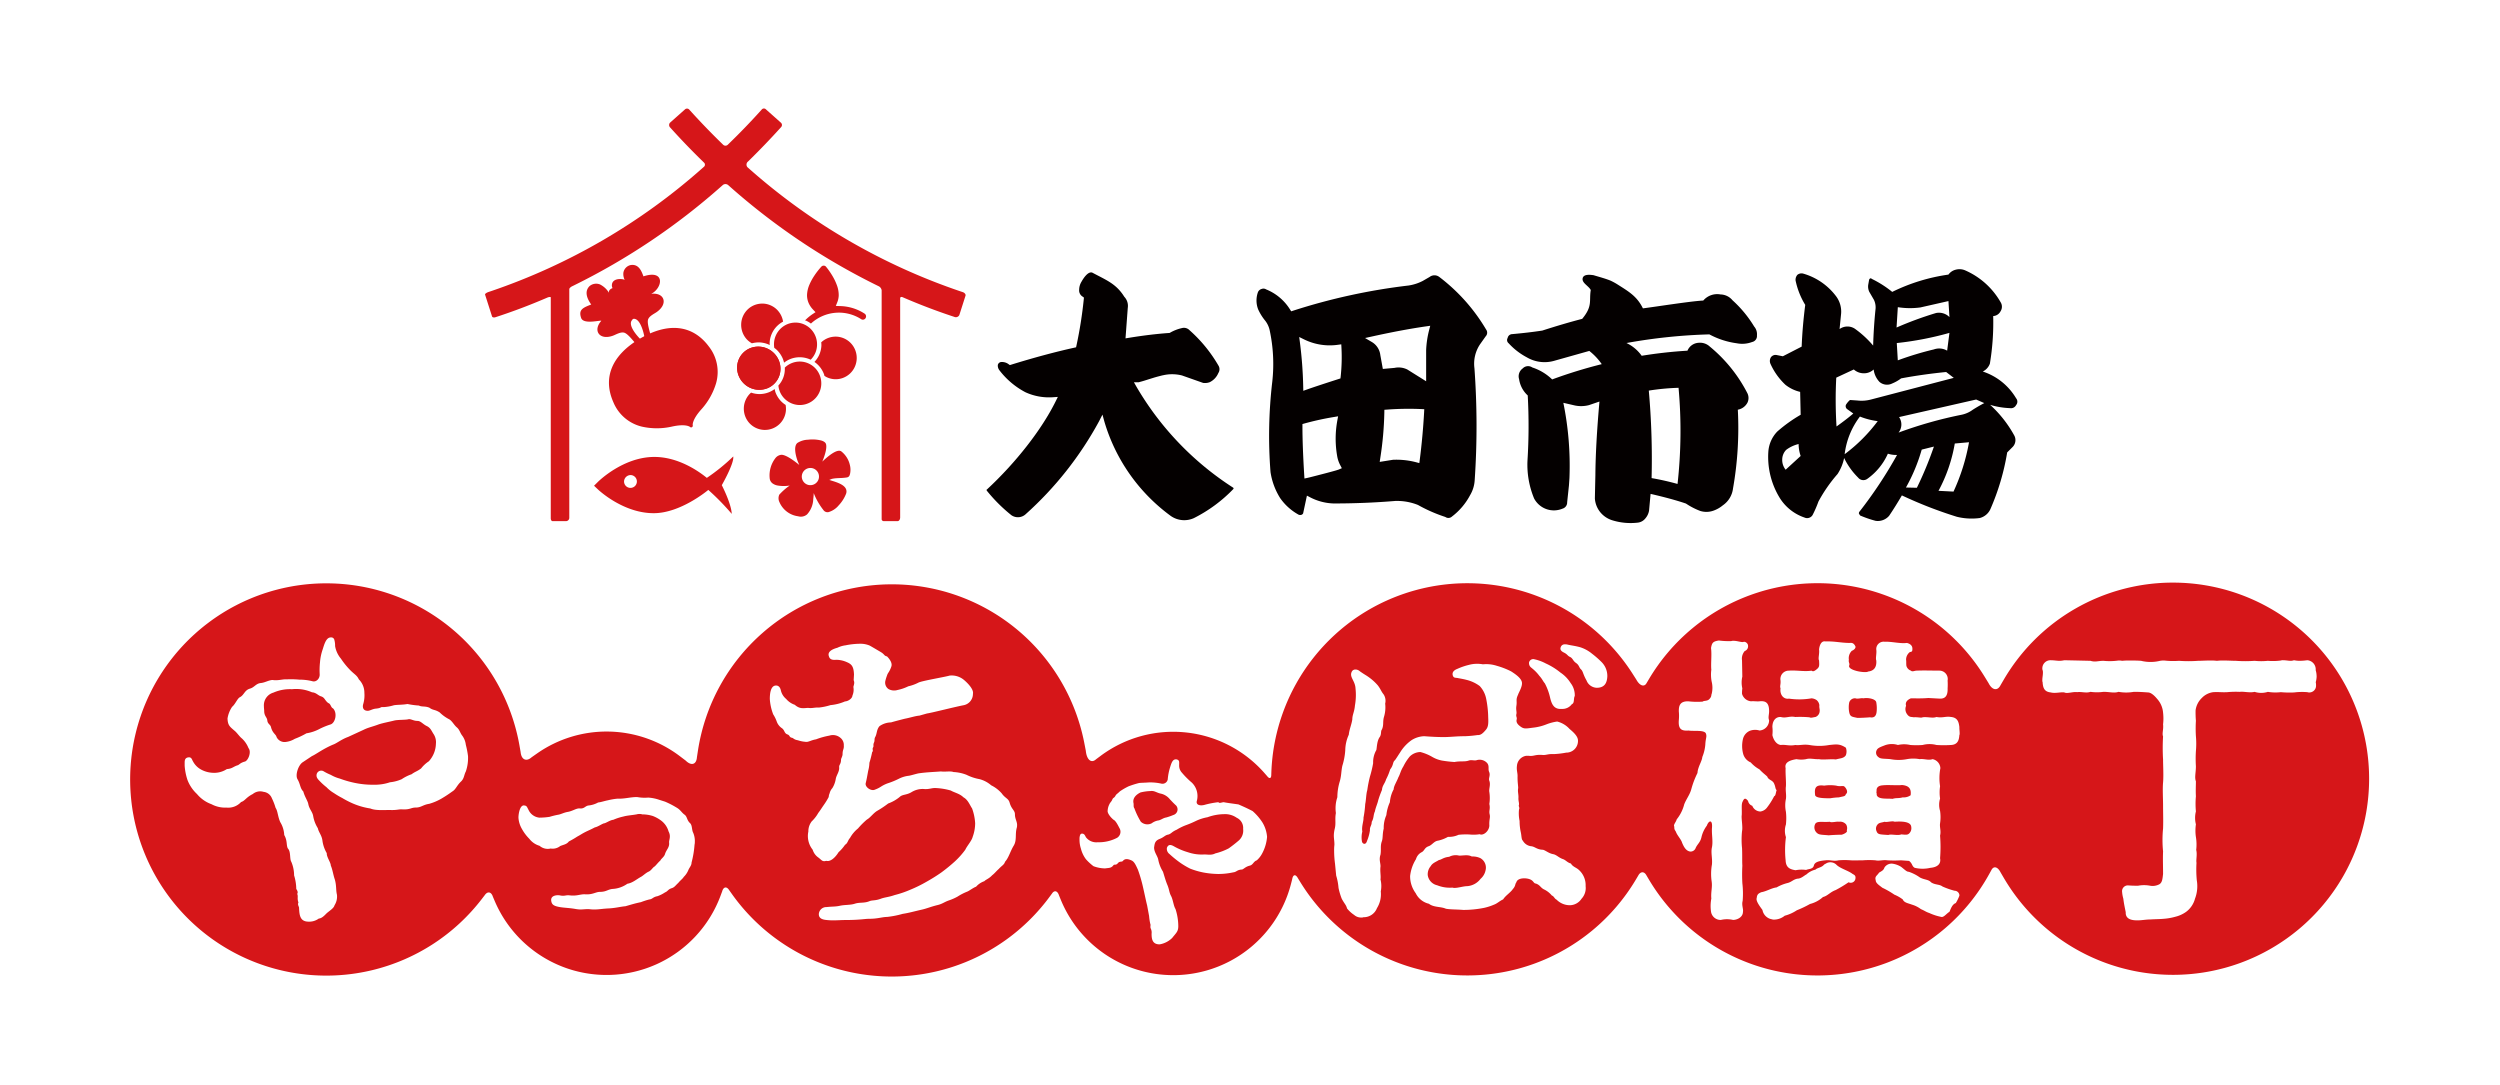 <svg xmlns="http://www.w3.org/2000/svg" width="576" height="250" viewBox="0 0 576 250">
  <g id="logo" transform="translate(-2 -258)">
    <rect id="長方形_486" data-name="長方形 486" width="576" height="250" transform="translate(2 258)" fill="#fff"/>
    <g id="final" transform="translate(-73.567 -37.191)">
      <path id="パス_1560" data-name="パス 1560" d="M356.533,394.18q.058-7.09.938-16.936l-2.4.821a7.161,7.161,0,0,1-3.633,0l-2.286-.528a72.5,72.5,0,0,1,1.406,17.347l-.116,1.7-.411,3.868a1.475,1.475,0,0,1-1.055,1.465,5.154,5.154,0,0,1-6.563-2.344,20.3,20.3,0,0,1-1.524-8.732,128.567,128.567,0,0,0,.059-15,6.309,6.309,0,0,1-1.992-3.751,2.221,2.221,0,0,1,.82-2.461,1.721,1.721,0,0,1,2.227-.235,11.857,11.857,0,0,1,4.571,2.755A110.909,110.909,0,0,1,358,368.629a13.845,13.845,0,0,0-2.871-3.047l-7.912,2.227a8.086,8.086,0,0,1-6.5-.762,15.4,15.4,0,0,1-4.161-3.223.943.943,0,0,1-.235-1.231,1.086,1.086,0,0,1,1-.879q3.927-.351,6.974-.82,5.1-1.64,9.2-2.7c2.461-2.968,1.553-4.109,1.975-6.643-.469-.938-2.061-1.615-1.876-2.674.187-1.08,1.86-.829,2.486-.751,1.224.371,2.959.834,4.028,1.3a14.762,14.762,0,0,1,1.384.75c2.638,1.678,4.612,2.765,5.991,5.6,3.085-.391,11.212-1.682,13.908-1.8a4.231,4.231,0,0,1,3.985-1.407,3.688,3.688,0,0,1,2.754,1.348,26.88,26.88,0,0,1,4.982,6.036,2.717,2.717,0,0,1,.645,2.051,1.408,1.408,0,0,1-1.114,1.524,6.452,6.452,0,0,1-3.517.293,18.463,18.463,0,0,1-6.329-2.051,125.6,125.6,0,0,0-19.1,1.992A8.984,8.984,0,0,1,367.2,366.7a103.711,103.711,0,0,1,10.548-1.173,2.949,2.949,0,0,1,2.52-1.816,3.31,3.31,0,0,1,2.638.879,33.9,33.9,0,0,1,8.673,10.783,2.489,2.489,0,0,1,0,2.109,3.117,3.117,0,0,1-2.227,1.641,80.125,80.125,0,0,1-1.113,18.167,5.492,5.492,0,0,1-2.345,3.868,7.059,7.059,0,0,1-2.168,1.231,4.8,4.8,0,0,1-3.047.058,16.211,16.211,0,0,1-3.282-1.7q-3.283-1.114-8.146-2.227l-.352,3.868a3.757,3.757,0,0,1-.878,1.817,2.586,2.586,0,0,1-1.7.937,14.214,14.214,0,0,1-5.841-.524,5.759,5.759,0,0,1-2.832-1.891,5.6,5.6,0,0,1-1.231-3.151l.059-2.872Zm12.307-19.456a177.34,177.34,0,0,1,.644,20.16,60.768,60.768,0,0,1,5.978,1.347,110.172,110.172,0,0,0,.234-22.152,53.522,53.522,0,0,0-6.856.645" transform="translate(86.61 10.462)" fill="#040000"/>
      <path id="パス_1561" data-name="パス 1561" d="M388.457,355.328a17.629,17.629,0,0,1-2.227-5.626,1.764,1.764,0,0,1,.41-1.289,1.508,1.508,0,0,1,1.348-.293,14.46,14.46,0,0,1,7.618,5.274,5.884,5.884,0,0,1,1.114,3.985l-.354,3.517a3.108,3.108,0,0,1,3.46-.118,22.819,22.819,0,0,1,4.278,3.927q.116-4.1.527-8.205a4.04,4.04,0,0,0-.351-2.344l-1.056-1.817a2.824,2.824,0,0,1-.234-1.758l.176-1c0-.077.078-.2.232-.352a.41.41,0,0,1,.413.118,24.44,24.44,0,0,1,4.687,2.988,42.783,42.783,0,0,1,12.952-3.985,2.929,2.929,0,0,1,1.728-1.142,3.3,3.3,0,0,1,2.081.146,17.419,17.419,0,0,1,8.263,7.443,1.922,1.922,0,0,1-.058,1.992,2.032,2.032,0,0,1-1.7,1.114A57.708,57.708,0,0,1,431,368.866a3.258,3.258,0,0,1-1.64,1.816,13.974,13.974,0,0,1,7.676,6.154,1.212,1.212,0,0,1,0,1.582,1.309,1.309,0,0,1-1.406.7,17.986,17.986,0,0,1-4.571-.762,27.2,27.2,0,0,1,5.509,6.974,2.25,2.25,0,0,1-.294,2.7l-1.289,1.289a54.5,54.5,0,0,1-3.867,13.068,3.682,3.682,0,0,1-2.464,2.052,14.223,14.223,0,0,1-5.273-.294,98.105,98.105,0,0,1-12.658-4.922q-1.467,2.519-2.93,4.688a3.417,3.417,0,0,1-3.106,1.172,24.457,24.457,0,0,1-3.575-1.23,2.98,2.98,0,0,1-.293-.469.627.627,0,0,1,.175-.469,100.132,100.132,0,0,0,8.615-13.01,6.339,6.339,0,0,1-2.11-.293,14.158,14.158,0,0,1-4.746,5.8,1.537,1.537,0,0,1-2.11-.293,16.241,16.241,0,0,1-3.224-4.513A10.573,10.573,0,0,1,395.9,394.3a34.11,34.11,0,0,0-4.395,6.329,26.558,26.558,0,0,1-1.348,3.106,1.461,1.461,0,0,1-1.876.586,10.813,10.813,0,0,1-5.8-4.688,18.087,18.087,0,0,1-2.52-10.548,7.421,7.421,0,0,1,2.051-4.571,33.642,33.642,0,0,1,5.392-3.868l-.118-5.275a8.539,8.539,0,0,1-3.4-1.641,15.131,15.131,0,0,1-3.458-4.863,1.634,1.634,0,0,1,.118-1.466,1.317,1.317,0,0,1,1.288-.527l1.465.293,4.337-2.227q.173-4.57.821-9.611m-1.524,32.056a7.806,7.806,0,0,0-2.871,1.348,3.255,3.255,0,0,0-.909,2.227,3.577,3.577,0,0,0,.791,2.344l3.458-3.165a8.6,8.6,0,0,1-.469-2.754m8.673-15.295a98.8,98.8,0,0,0,.059,11.252q2.462-1.76,3.868-2.989l-1.407-1a.855.855,0,0,1-.294-1,4.555,4.555,0,0,1,.939-1.113l1.7.117a8.442,8.442,0,0,0,3.165-.235l19.045-4.981-1.757-1.348q-5.334.528-10.374,1.466a9.011,9.011,0,0,1-2.051,1.172,2.659,2.659,0,0,1-2.929-.352,5.02,5.02,0,0,1-1.348-2.871,3.2,3.2,0,0,1-2.257.879,3.4,3.4,0,0,1-2.314-.879Zm5.45,8.966a17.8,17.8,0,0,0-3.516,8.673,37.093,37.093,0,0,0,7.618-7.618,16.62,16.62,0,0,1-4.1-1.055m8.732-25.2-.294,4.688a81.321,81.321,0,0,1,9.084-3.34,3.4,3.4,0,0,1,3.106.937l-.234-3.692L415,355.914a17.821,17.821,0,0,1-5.215-.058m-.235,8.263.235,3.985a73.178,73.178,0,0,1,8.321-2.52,3.6,3.6,0,0,1,3.047.293l.528-4.1a72.674,72.674,0,0,1-12.131,2.344m.528,17.053a3.017,3.017,0,0,1-.118,3.575,96.643,96.643,0,0,1,14.476-4.1,6.543,6.543,0,0,0,2.637-1.172c.857-.547,1.739-1.055,2.636-1.524l-1.874-.821Zm5.216,7.5a40.356,40.356,0,0,1-3.633,8.732l2.519.059a83.2,83.2,0,0,0,3.926-9.494Zm7.618-1.406a35.464,35.464,0,0,1-3.751,10.9l3.457.176a46.232,46.232,0,0,0,3.575-11.369Z" transform="translate(103.036 10.109)" fill="#040000"/>
      <path id="パス_1562" data-name="パス 1562" d="M336.368,348.537a1.829,1.829,0,0,0-2.27-.025l-1.545.893a10.413,10.413,0,0,1-3.338,1.08,139.666,139.666,0,0,0-26.5,5.777l-.506.164-.283-.45a11.584,11.584,0,0,0-5.484-4.6,1.138,1.138,0,0,0-1.017-.11,1.3,1.3,0,0,0-.864.721,5.669,5.669,0,0,0,.032,3.975,11.57,11.57,0,0,0,1.523,2.49,5.506,5.506,0,0,1,1.139,2.347,36.979,36.979,0,0,1,.6,11.82,107.18,107.18,0,0,0-.407,20.852,15.665,15.665,0,0,0,2.239,6.017,12.6,12.6,0,0,0,4.266,3.81,1.036,1.036,0,0,0,.66,0,.734.734,0,0,0,.349-.326l.873-4.08.8.417a12.5,12.5,0,0,0,5.339,1.387c4.887,0,9.7-.2,14.273-.583.11,0,.221,0,.33,0a12.951,12.951,0,0,1,4.846.929,34.934,34.934,0,0,0,6.226,2.739l.12.052a1.2,1.2,0,0,0,1.476-.117,14.907,14.907,0,0,0,4.154-4.878,7.645,7.645,0,0,0,1.092-3.528,184.416,184.416,0,0,0-.058-25.755,8.043,8.043,0,0,1,1.281-5.521l1.305-1.841a1.219,1.219,0,0,0,.092-1.587,42,42,0,0,0-10.732-12.064M304.223,363.61l-.165-1.267,1.146.565a13.383,13.383,0,0,0,7.812,1.224l.735-.1.039.74a41.418,41.418,0,0,1-.177,6.674l-.05.44-.421.136c-3.6,1.16-6.036,1.967-7.248,2.4l-.893.316-.021-.948a94.839,94.839,0,0,0-.757-10.182m8.977,29.257c-.2.084-.783.281-3.554,1q-3.07.8-3.6.915l-.781.172-.05-.8c-.272-4.477-.411-8.259-.411-11.236v-.52l.5-.139a65.938,65.938,0,0,1,6.75-1.48l.966-.161-.179.96a23.184,23.184,0,0,0-.056,8.084,6.913,6.913,0,0,0,.751,2.256l.344.656Zm19.636-13.192c-.2,3.618-.535,7.3-1,10.949l-.1.772-.754-.2a18.112,18.112,0,0,0-5.308-.564l-3.072.49.14-.924a76.946,76.946,0,0,0,.93-10.454l.008-.629.627-.045a66.944,66.944,0,0,1,7.876-.12l.688.033Zm1.15-18.91a22.21,22.21,0,0,0-.682,4.6v7.18l-4.328-2.706a4.554,4.554,0,0,0-2.966-.377l-2.685.241-.579-3.193a4.014,4.014,0,0,0-2.018-3.048l-1.5-.883,1.7-.374c4.6-1.014,8.735-1.787,12.3-2.3l1.021-.146Z" transform="translate(70.847 10.493)" fill="#040000"/>
      <path id="パス_1563" data-name="パス 1563" d="M305.837,397.242a68.917,68.917,0,0,1-22.321-23.312l-.556-.982h1.129c.052-.019.3-.087.645-.182s.755-.22,1.234-.374.964-.3,1.415-.442.878-.259,1.256-.359l.8-.206a1.24,1.24,0,0,1,.2-.036,9.271,9.271,0,0,1,4.4.036L298.9,373.1a3.138,3.138,0,0,0,1.528-.166,4.106,4.106,0,0,0,1.984-2.109,1.586,1.586,0,0,0,.034-1.7,32.909,32.909,0,0,0-6.665-8.158,1.783,1.783,0,0,0-1.772-.494,9.62,9.62,0,0,0-2.669,1.033l-.136.081-.157.012c-2.788.194-5.883.567-9.2,1.106l-.824.135.521-7.015a3.041,3.041,0,0,0-.787-2.556l-.359-.542c-1.539-2.184-3.253-3.072-5.625-4.3-.446-.231-.908-.47-1.392-.73-.985-.378-2.074,1.329-2.494,2.083a3.575,3.575,0,0,0-.542,1.834,1.67,1.67,0,0,0,.8,1.607l.3.224-.037.37a97.51,97.51,0,0,1-1.684,10.672l-.091.41-.409.089c-4.377.968-9.27,2.285-14.541,3.913l-.308.095-.265-.186a2.541,2.541,0,0,0-1.636-.525.87.87,0,0,0-.868.691,1.711,1.711,0,0,0,.318,1.149,18.223,18.223,0,0,0,6.039,5.127,13.045,13.045,0,0,0,6.328,1.154l1.143-.078-.508,1.028c-3.22,6.512-9.142,14.1-15.841,20.311l-.11.083c.029.037.054.117.11.206a36.612,36.612,0,0,0,5.648,5.629,2.633,2.633,0,0,0,3.235-.187,79.911,79.911,0,0,0,16.973-21.477l.77-1.512.453,1.637a41.4,41.4,0,0,0,15.276,21.7,5.393,5.393,0,0,0,5.334.508,33.417,33.417,0,0,0,9.136-6.744h0c-.007,0,0-.037.01-.114a.393.393,0,0,0-.087-.154" transform="translate(53.861 10.312)" fill="#040000"/>
      <path id="パス_1564" data-name="パス 1564" d="M576.23,399.6a45.154,45.154,0,0,0-39.022,22.409l-.711,1.216c-.689,1.395-1.931,1.191-2.758-.453l-.871-1.42a45.179,45.179,0,0,0-77.4.508l-.524.883c-.53,1-1.6.64-2.374-.806l-.8-1.253A45.182,45.182,0,0,0,368.485,443.4l-.018.508c0,.836-.424.963-.948.281l-.513-.589a27.99,27.99,0,0,0-37.822-4.106l-1.087.809c-1.092,1.011-2.153.131-2.359-1.957l-.358-1.842a45.187,45.187,0,0,0-89.008,1.81l-.231,1.521c-.128,1.711-1.3,2.054-2.605.761l-1.333-1.008a27.943,27.943,0,0,0-32.913-.614l-1.233.862c-1.228,1.1-2.373.563-2.539-1.2l-.275-1.563a45.19,45.19,0,1,0-8.632,35.377l.641-.834c.656-.956,1.5-.8,1.872.343l.425,1A28.014,28.014,0,0,0,241.6,471.7l.352-.949c.3-1.081,1.029-1.216,1.614-.3l.571.806a45.174,45.174,0,0,0,73.3.675l.525-.714c.545-.812,1.263-.612,1.6.444l.378.926a28.012,28.012,0,0,0,53.1-3.674l.248-.979c.186-1.109.777-1.216,1.314-.237l.53.861a45.177,45.177,0,0,0,77.357-.569l.525-.883c.528-1,1.384-1.022,1.9-.044l.512.864a45.18,45.18,0,0,0,78.432-1.136l.513-.927c.512-1.051,1.472-.823,2.133.509l.68,1.162A45.186,45.186,0,1,0,576.23,399.6" transform="translate(0 29.824)" fill="#d61619"/>
      <path id="パス_1565" data-name="パス 1565" d="M365.179,465.653a3.61,3.61,0,0,1-.946,2.907,3.274,3.274,0,0,1-2.637,1.487,4.282,4.282,0,0,1-3.109-1.285c-.475-.2-.609-.812-1.083-.946a5.339,5.339,0,0,0-1.825-1.42c-.812-.406-.879-1.014-1.893-1.352-.473,0-.473-.608-1.285-.946-.946-.406-2.907-.406-3.178.675-.338.407-.135.812-.812,1.556-.541.812-1.689,1.487-2.231,2.366-.878.406-1.351.946-2.1,1.217a12.5,12.5,0,0,1-2.3.744,24.618,24.618,0,0,1-4.8.473c-1.622-.136-2.772-.069-3.988-.271-1.217-.541-2.773-.271-3.922-1.149a4.559,4.559,0,0,1-3.043-2.435,6.568,6.568,0,0,1-1.285-3.922,9.091,9.091,0,0,1,1.352-3.92,2.58,2.58,0,0,1,1.352-1.623c.608-.337.608-1.014,1.554-1.352.812-.27,1.217-1.149,2.164-1.285a8.06,8.06,0,0,0,2.3-.878,5.215,5.215,0,0,0,2.433-.473,15.748,15.748,0,0,1,2.568-.069,8.779,8.779,0,0,0,2.3-.067c.812.406,2.164-.675,2.231-1.96-.067-1.623.271-1.758.069-2.637s.2-1.216-.069-2.366a9.377,9.377,0,0,0,0-2.772c-.135-.744.338-1.623,0-2.57-.27-.608.338-1.216-.067-2.1-.27-.608.136-1.351-.473-2.028a2.339,2.339,0,0,0-2.433-.608c-.473.135-1.15-.135-1.758.067-.946.338-1.825.067-3.312.338a28.962,28.962,0,0,1-2.908-.338,7.049,7.049,0,0,1-2.162-.812,10.9,10.9,0,0,0-2.773-1.149,3.609,3.609,0,0,0-2.433,1.014,11.2,11.2,0,0,0-1.487,2.3c-.677,1.081-.744,1.825-1.15,2.5-.337.946-1.081,2.029-1.081,2.772a7.324,7.324,0,0,0-.879,2.975,9.768,9.768,0,0,0-.812,2.975,7.288,7.288,0,0,0-.608,3.11c-.338,1.351-.135,2.231-.473,3.041-.338,1.083-.069,1.758-.271,2.975-.406,1.149.067,2.028,0,2.772-.135,1.014.136,2.231,0,2.907a6.3,6.3,0,0,1,.067,2.772,6.038,6.038,0,0,1-.878,3.854,3.272,3.272,0,0,1-3.11,2.095,1.135,1.135,0,0,1-.473.069,2.417,2.417,0,0,1-1.691-.609,7.142,7.142,0,0,1-1.623-1.487c-.2-.812-.608-1.081-1.217-2.231a14.712,14.712,0,0,1-.743-2.5,13.3,13.3,0,0,0-.541-2.839l-.271-2.772a22.609,22.609,0,0,1-.2-2.907,10.02,10.02,0,0,1,.067-1.421c0-.878-.135-1.42-.135-2.162a6.994,6.994,0,0,1,.2-1.487c.338-1.352,0-2.164.271-3.651a8.025,8.025,0,0,1,.338-3.651,12.749,12.749,0,0,1,.539-3.583c.407-1.354.338-2.435.609-3.651a15.353,15.353,0,0,0,.675-3.583,8.928,8.928,0,0,1,.812-3.583c.135-1.285.608-2.231.812-3.516,0-1.081.473-1.691.608-3.245a13.663,13.663,0,0,0,.136-3.853c-.069-1.758-1.352-2.57-.948-3.72.338-1.014,1.488-.743,1.962-.27,1.149.812,1.42.879,2.231,1.487a11.489,11.489,0,0,1,1.893,1.758c.675.879.744,1.352,1.352,2.095a2.727,2.727,0,0,1,.338,2.1,7.548,7.548,0,0,1-.271,3.043c-.338,1.149,0,1.825-.473,2.906-.338.406-.067,1.014-.473,1.691-.675.879-.675,2.366-.812,3.043a5.66,5.66,0,0,0-.744,3.041,25.949,25.949,0,0,1-.743,3.11,28.054,28.054,0,0,0-.608,3.11c-.271.879-.271,2.3-.473,3.177A24.3,24.3,0,0,1,314,449.9c.067.743-.473,1.96-.271,3.178a5.445,5.445,0,0,0-.067,2.366c.2.541.879.744,1.149-.2a10.261,10.261,0,0,0,.677-2.435c-.067-.879.406-1.081.406-1.96.541-.946.337-1.554.744-2.435.135-.81.608-1.824.743-2.5a22.522,22.522,0,0,1,.879-2.433c.067-1.014.675-1.488.946-2.435a13.15,13.15,0,0,0,.946-2.3c.812-1.014.541-1.689,1.083-2.095.27-.338.675-1.015,1.216-1.825a9.441,9.441,0,0,1,2.57-2.772,5.739,5.739,0,0,1,2.974-.948c1.758.136,3.178.2,4.531.2,1.487,0,2.839-.2,4.867-.2a26.864,26.864,0,0,0,2.907-.27c.744.067,1.285-.473,1.962-1.285.473-.608.541-1.352.473-2.772a23.458,23.458,0,0,0-.473-4.328,5.971,5.971,0,0,0-1.488-2.907,8.48,8.48,0,0,0-3.041-1.42c-.744-.2-1.623-.338-1.962-.406-.541-.135-1.014.067-1.216-.675-.2-.879.608-1.285,1.15-1.488a14.471,14.471,0,0,1,2.568-.879,7.331,7.331,0,0,1,3.245-.135,7.792,7.792,0,0,1,3.178.338,17.886,17.886,0,0,1,3.312,1.285c.948.608,2.367,1.554,2.5,2.57.135.946-.812,2.432-.879,2.77-.608,1.285-.2,1.352-.406,2.637-.135.946.135,1.352,0,1.893s.2.744.067,1.217c-.135.609.136,1.083.879,1.622.812.609,1.285.475,2.841.271a11.777,11.777,0,0,0,3.244-.81,11.086,11.086,0,0,1,2.367-.609,5.655,5.655,0,0,1,2.839,1.691c.879.743,1.96,1.689,1.96,2.7a2.684,2.684,0,0,1-2.7,2.772,20.424,20.424,0,0,1-2.841.338c-1.487-.069-1.691.27-2.637.2-1.757-.135-1.96.338-3.11.2h-.675a2.528,2.528,0,0,0-2.1,2.3c-.135,1.081.2,1.689.136,2.568,0,1.487.2,2.3.135,2.637-.135.812.135,1.42.067,2.3,0,.812.271,1.217.067,1.691.136.473.2.541.069.879a8.519,8.519,0,0,0,.135,2.636,11.906,11.906,0,0,0,.27,2.57c.2.879.136,1.691.473,1.96a2.522,2.522,0,0,0,1.893,1.285c.88.069,1.285.744,2.637.812.541,0,1.352.812,2.435,1.014.812.136,1.285.812,2.3,1.15.608.2,1.014.812,1.825,1.014.338.677,1.216.946,1.689,1.352a4.717,4.717,0,0,1,1.691,3.854m-24.2-6.424a4.217,4.217,0,0,0-2.029-.406c-.878-.473-1.893-.2-2.907-.2a3.243,3.243,0,0,0-2.3.271c-1.352.135-1.758.675-2.366.743-.608.406-1.487.677-1.893,1.421a2.857,2.857,0,0,0-.677,2.095,2.809,2.809,0,0,0,2.164,2.3,7.818,7.818,0,0,0,3.516.541c.81.271,2.366-.337,3.447-.337a4.273,4.273,0,0,0,3.043-1.691,3.518,3.518,0,0,0,1.15-1.96,2.507,2.507,0,0,0-1.15-2.773M352.13,414.2a.983.983,0,0,1,1.285-.81,9.854,9.854,0,0,1,2.57.946,15.321,15.321,0,0,1,3.38,2.095,8.06,8.06,0,0,1,2.366,2.435,4.6,4.6,0,0,1,.948,2.974c-.338.608,0,1.623-.677,1.893a2.69,2.69,0,0,1-2.3,1.083c-1.691.135-2.3-.879-2.7-2.57a13.282,13.282,0,0,0-1.217-3.312c-.473-.541-.541-.946-1.283-1.758a9.03,9.03,0,0,0-1.556-1.623c-.27-.27-.812-.473-.812-1.352m15.618,5.747a2.619,2.619,0,0,1-2.366-1.689c-.879-1.556-.744-2.029-1.285-2.57-.406-.338-.406-.946-1.083-1.421-.81-.541-.743-1.081-1.42-1.42-.608-.27-.541-.541-1.285-.946-.4-.2-1.149-.541-.878-1.285a.944.944,0,0,1,1.014-.675,1.873,1.873,0,0,1,.608.067c.879.2,1.691.271,2.907.608a8.237,8.237,0,0,1,2.7,1.488,21.734,21.734,0,0,1,2.233,1.96,4.531,4.531,0,0,1,1.283,3.245c-.067,1.487-.608,2.637-2.433,2.637" transform="translate(75.715 33.708)" fill="#fff"/>
      <path id="パス_1566" data-name="パス 1566" d="M269.666,451.615a1.956,1.956,0,0,1-.072.64c-.425,1.492.072,2.842-.71,4.12s-1.138,2.77-1.989,3.695c-.213.71-.71.852-1.421,1.633-.781.711-.923.995-1.563,1.492-.711.781-1.492.995-1.776,1.349a4.5,4.5,0,0,0-1.918,1.279c-.64.213-1.634.995-2.061,1.136a12.93,12.93,0,0,0-2.2,1.136,11.95,11.95,0,0,1-1.918.853c-1.066.355-1.492.781-2.557,1.065-1.776.426-2.629.853-3.978,1.138-1.563.355-2.77.71-4.191.923a21.754,21.754,0,0,1-3.623.711c-1.066,0-2.131.425-4.05.425-1.136,0-2.059.285-5.824.285-.64,0-1.421.072-2.415.072a11.949,11.949,0,0,1-1.563-.072c-.853-.072-1.847-.285-1.847-1.349a1.722,1.722,0,0,1,1.776-1.634c1.208-.142,1.989-.072,2.984-.283,1.208-.285,2.486-.143,3.552-.5s2.131-.072,3.338-.568c.64-.285,1.279-.072,2.629-.569.924-.354,1.776-.354,3.2-.852a23.3,23.3,0,0,0,3.552-1.208,30.93,30.93,0,0,0,3.765-1.847,39.733,39.733,0,0,0,3.41-2.131,38.969,38.969,0,0,0,3.055-2.486,18.341,18.341,0,0,0,2.486-2.77c.426-.924,1.492-2.061,1.706-2.985a9.112,9.112,0,0,0,.567-3.125,12.056,12.056,0,0,0-.71-3.41c-.5-.71-.923-1.988-1.989-2.557-.853-.853-2.059-1.065-2.912-1.563a14.841,14.841,0,0,0-3.41-.568c-.995-.072-1.633.355-2.841.213a4.908,4.908,0,0,0-2.772.71c-1.136.711-2.131.5-2.77,1.138a8.908,8.908,0,0,1-2.629,1.491,22.723,22.723,0,0,1-2.556,1.706c-.924.568-1.634,1.633-2.345,1.989a18.575,18.575,0,0,0-2.059,2.059,7.453,7.453,0,0,0-1.847,2.2c-.5.5-.5,1.208-1.138,1.563a9.07,9.07,0,0,1-1.491,1.706c-.781,1.278-1.918,2.272-2.842,1.988-.923.285-1.065-.212-1.846-.78a3.372,3.372,0,0,1-1.279-1.776,5.048,5.048,0,0,1-.995-4.193,3.733,3.733,0,0,1,.781-2.344,8.091,8.091,0,0,0,1.492-1.918c.638-.853.638-.923,1.279-1.846a16.255,16.255,0,0,0,1.136-1.847,2.457,2.457,0,0,1,.212-.853,2.811,2.811,0,0,1,.64-1.208,5.816,5.816,0,0,0,.781-2.131c.143-.853.853-1.634.781-2.629-.07-.64.426-.711.426-1.776,0-.285.356-.781.356-1.279,0-1.065.355-1.136.283-1.989a2.1,2.1,0,0,0-.781-1.774,2.665,2.665,0,0,0-2.557-.5,17,17,0,0,0-3.055.853c-1.278.212-1.776.71-2.486.568a6.981,6.981,0,0,1-1.706-.356c-.923-.142-.995-.5-1.349-.567-.71-.143-.426-.569-1.066-.783-.78-.283-.567-.995-1.349-1.491a3.1,3.1,0,0,1-1.136-1.564,7.971,7.971,0,0,0-.781-1.561,11.927,11.927,0,0,1-.781-3.552c0-1.066.142-2.772,1.136-3.055.568-.142,1.208.072,1.421,1.136a3.62,3.62,0,0,0,1.208,1.919,4.511,4.511,0,0,0,1.989,1.349c1.136.995,1.918.781,3.055.71.995.143,1.563-.142,2.486-.072a14.022,14.022,0,0,0,2.7-.568,10.864,10.864,0,0,0,3.338-.853c.569,0,1.636-.567,1.706-1.349a3.452,3.452,0,0,0,.213-1.989c.213-.781.283-.995.072-1.561l.07-1.279c-.07-2.131-.71-2.487-1.918-2.984a6.125,6.125,0,0,0-2.2-.426c-1.421.142-1.563-.5-1.7-.923-.213-.781.425-1.421,1.989-1.847a6.171,6.171,0,0,1,1.918-.568,17.238,17.238,0,0,1,3.41-.356,5.343,5.343,0,0,1,2.131.426c.64.356,1.706.995,2.557,1.492.924.568.71.853,1.421.995.64.638,1.278,1.563.995,2.344a5.914,5.914,0,0,1-.64,1.349,2.239,2.239,0,0,0-.355.711,10.235,10.235,0,0,0-.355,1.136,1.8,1.8,0,0,0,.71,1.989,2.664,2.664,0,0,0,2.061.213,10.307,10.307,0,0,0,2.486-.853,9.609,9.609,0,0,0,2.345-.853c.851-.425,6.3-1.326,7.154-1.611a4.408,4.408,0,0,1,3.41,1.066c.993.853,2.2,2.2,1.988,3.125a2.647,2.647,0,0,1-2.131,2.629c-1.918.356-7.651,1.824-8.434,1.9l-1.775.5c-.924.072-2.2.5-3.34.711-.568.142-1.989.5-3.2.852a4.781,4.781,0,0,0-2.63.853c-.71.781-.567,1.706-.993,2.486-.285.5-.072.781-.285,1.279-.285.64,0,.781-.213,1.138-.283.425.142.78-.213,1.065a24.85,24.85,0,0,1-.64,2.486,7.755,7.755,0,0,1-.283,1.847c-.285,1.563-.355,1.989-.568,2.842-.213.923,1.278,1.918,2.131,1.491a6.652,6.652,0,0,0,1.421-.71,7.46,7.46,0,0,1,1.846-.853,18.575,18.575,0,0,0,2.2-.923,6.7,6.7,0,0,1,2.345-.71c.5-.072,1.846-.5,2.344-.57,2.131-.283,3.339-.283,5.043-.425.995.142,2.132-.143,2.913.142a9.394,9.394,0,0,1,2.984.638,11.14,11.14,0,0,0,2.982.995,6.666,6.666,0,0,1,2.7,1.421,7.834,7.834,0,0,1,2.415,1.847c.853,1.208,1.563,1.136,1.847,2.2.426,1.491,1.208,1.706,1.208,2.629,0,1.065.5,1.633.5,2.486" transform="translate(40.233 33.671)" fill="#fff"/>
      <path id="パス_1567" data-name="パス 1567" d="M179.971,436.048a9.688,9.688,0,0,1-.5,3.623c-.426.781-.356,1.563-1.066,2.272-1.066.995-1.208,1.847-2.061,2.344a29.459,29.459,0,0,1-2.486,1.634,12.4,12.4,0,0,1-2.842,1.208c-1.421.213-1.846.853-3.055.853-1.136,0-1.278.5-3.054.426-.923-.072-1.279.213-2.912.142-1.777,0-3.34.142-4.546-.355a16.331,16.331,0,0,1-3.979-1.136,20.8,20.8,0,0,1-2.486-1.279,18.206,18.206,0,0,1-1.918-1.136,7.923,7.923,0,0,1-1.706-1.351,14.07,14.07,0,0,1-1.634-1.491c-.567-.568-.71-.923-.638-1.421a1.083,1.083,0,0,1,1.563-.781,12.2,12.2,0,0,0,1.706.853,8.47,8.47,0,0,0,2.059.853,23.869,23.869,0,0,0,3.125.923,20.311,20.311,0,0,0,4.689.5,10.993,10.993,0,0,0,3.765-.569,8.913,8.913,0,0,0,2.7-.71,9.5,9.5,0,0,1,2.274-1.136c.851-.64,1.278-.64,2.2-1.351a7.455,7.455,0,0,1,1.774-1.633,6.24,6.24,0,0,0,1.634-4.05,3.414,3.414,0,0,0-.568-2.274c-.425-.638-.64-1.349-1.491-1.776-.924-.426-1.421-1.208-2.2-1.208-.995,0-1.564-.568-2.2-.355-.781.142-2.415.072-3.2.285-1.136.285-2.344.5-3.48.852-1.492.569-2.415.711-3.553,1.279l-3.552,1.634c-1.563.568-2.627,1.491-3.48,1.776-2.344.995-3.978,2.272-4.831,2.629l-2.131,1.42c-.995.64-1.776,2.913-1.208,3.908.71,1.208.568,2.059,1.349,2.841.283,1.138.995,2.132,1.136,2.842.213,1.208.995,1.847,1.138,2.842a7.676,7.676,0,0,0,1.065,2.77c.213.995.924,1.633,1.066,2.912a7.741,7.741,0,0,0,.995,2.842c-.072.853.924,2.131.924,2.842.425.995.567,2.2.923,3.2.426,1.492.213,2.345.5,3.553a3.726,3.726,0,0,1-.568,2.415c-.142.638-1.066,1.206-1.563,1.633-.426.285-1.136,1.351-2.061,1.421a3.687,3.687,0,0,1-2.344.71c-1.989,0-2.131-1.491-2.2-3.267-.142-.426-.355-.71-.142-1.138-.355-1.065,0-1.349-.283-1.988.283-.426-.072-.923-.215-1.138a11.021,11.021,0,0,0-.5-3.125,8.118,8.118,0,0,0-.64-3.125c-.426-.64-.072-2.344-.781-3.055-.426-.71-.07-1.776-.853-3.125a6.255,6.255,0,0,0-.923-2.984c-.568-1.279-.568-2.557-1.066-3.267a13.232,13.232,0,0,0-.851-2.2,2.326,2.326,0,0,0-1.918-1.492,2.665,2.665,0,0,0-2.487.5c-1.563.781-1.776,1.563-2.7,1.846a3.97,3.97,0,0,1-3.338,1.279,6.645,6.645,0,0,1-3.48-.781,7.746,7.746,0,0,1-3.339-2.344,8.59,8.59,0,0,1-2.2-3.268,13.3,13.3,0,0,1-.64-3.267v-.711c0-.64.142-1.136.923-1.208.711-.07.781.64.995.924a4.543,4.543,0,0,0,1.919,1.918,6.1,6.1,0,0,0,2.486.71,5.345,5.345,0,0,0,3.41-.851c1.208-.072,1.491-.568,2.415-.853.5-.142.5-.5,1.634-.853.781-.07,1.7-2.2.923-3.125a6.066,6.066,0,0,0-1.492-2.2c-.638-.5-1.136-1.349-1.776-1.847-1.065-.923-1.491-1.208-1.563-2.77a6.674,6.674,0,0,1,1.066-2.7c.71-.568,1.208-1.918,1.776-2.2.995-.5,1.066-1.634,2.344-1.989.995-.285,1.349-1.136,2.415-1.278.995-.072,1.776-.64,2.77-.711,1.208.213,2.344-.213,3.268-.142a20.466,20.466,0,0,1,2.912.07,11.813,11.813,0,0,1,2.984.355c.853.285,1.776-.567,1.7-1.633a17.256,17.256,0,0,1,.072-2.7,11.75,11.75,0,0,1,.64-3.054c.355-1.136.781-2.7,1.847-2.7a.75.75,0,0,1,.78.426,4.858,4.858,0,0,1,.213,1.563,6.082,6.082,0,0,0,1.351,2.913,17.84,17.84,0,0,0,2.2,2.7c.923.924,1.491,1.136,1.918,2.061a4.343,4.343,0,0,1,1.279,3.125,7.1,7.1,0,0,1-.285,2.629c-.143.5-.143,1.491,1.065,1.491.5,0,1.066-.426,1.847-.5,1.491-.142.853-.426,1.847-.355a10.271,10.271,0,0,0,2.344-.428c.995-.142,1.847-.07,3.125-.283a17.941,17.941,0,0,0,2.629.355c.64.356,1.421.072,2.415.5.853.638,1.208.355,2.344,1.066a9.083,9.083,0,0,0,2.272,1.633c.64.426,1.066,1.279,1.634,1.777.711.567.781,1.278,1.279,1.918a4.365,4.365,0,0,1,.853,2.131,20.609,20.609,0,0,1,.5,2.557m-31.114-10.94c-.5-.213-.5-1.065-1.066-1.208-.853-.64-.781-1.278-1.7-1.563-.711-.213-1.066-.853-2.061-.923a9.008,9.008,0,0,0-4.616-.711,9.412,9.412,0,0,0-4.263.781,3.035,3.035,0,0,0-2.2,3.127c0,.5.072.781.072,1.278.07,1.066.638,1.279.71,1.989.072.853.71.923.853,1.564.355,1.42,1.136,1.633,1.278,2.272a2.036,2.036,0,0,0,2.131,1.136,5.055,5.055,0,0,0,2.061-.711,17.879,17.879,0,0,0,2.7-1.278,9.563,9.563,0,0,0,3.125-1.066,17.247,17.247,0,0,1,2.487-.995c1.065-.425,1.561-2.627.5-3.693" transform="translate(3.425 33.266)" fill="#fff"/>
      <path id="パス_1568" data-name="パス 1568" d="M384.054,448.7a2.058,2.058,0,0,1-1.872-1.318,1.451,1.451,0,0,1-.971-1.11c-.695-.9-.971-.486-1.249.139-.347.624-.139,1.8-.208,3.122-.139.623.276,2.7.069,3.675a18.881,18.881,0,0,0,0,3.953c.07,1.6,0,2.776.07,4.023a38.553,38.553,0,0,0,0,4.023,20.659,20.659,0,0,1,.069,4.094c-.278.971.208,1.872.069,2.5,0,1.249-1.318,1.874-2.288,1.874a6.1,6.1,0,0,0-2.776,0h-.209a2.22,2.22,0,0,1-2.08-1.874,9.063,9.063,0,0,1,.069-3.052c-.139-1.525.278-2.567.07-3.953a12.3,12.3,0,0,1,.069-3.885c.139-1.457-.278-2.706,0-3.955.278-1.387-.069-2.845,0-4.37.208-2.081-.693-1.942-1.179-.625a7.111,7.111,0,0,0-1.249,2.706c-.276,1.179-.971,1.6-1.318,2.428a1.258,1.258,0,0,1-1.249.832c-.971-.139-1.457-1.04-1.874-2.011-.208-.763-1.04-1.6-1.387-2.428-.139-.417-.417-.486-.417-1.11v-.208a.258.258,0,0,1-.069-.209c0-.415.486-.9.625-1.457a9.075,9.075,0,0,0,1.733-3.468c.556-1.388,1.318-2.22,1.664-3.608a19.977,19.977,0,0,1,1.389-3.605c.069-1.388,1.04-2.706,1.11-3.677a9.541,9.541,0,0,0,.693-2.845c.069-1.526.415-1.8.139-2.567-.348-.9-2.985-.486-3.955-.693-1.735.138-2.428-.348-2.289-2.359a10.48,10.48,0,0,0,0-2.08c0-1.111.138-2.359,2.219-2.29a17.124,17.124,0,0,0,3.261.07c.347-.278,1.04-.07,1.526-.556.625-.625.417-.971.556-1.179a5.932,5.932,0,0,0,0-2.913,8.576,8.576,0,0,1-.07-2.706c-.139-1.388.139-3.468-.069-4.995.208-1.179.415-1.526,1.8-1.735a18.111,18.111,0,0,0,2.843.139,1.536,1.536,0,0,1,.554-.069c.834,0,1.667.347,2.221.276.486-.208,1.11.348,1.11.834a1.165,1.165,0,0,1-.763,1.249,2.668,2.668,0,0,0-.625,2.15l.07,3.746a5.926,5.926,0,0,0,0,2.7,8.07,8.07,0,0,0-.07,1.25,2.38,2.38,0,0,0,2.081,1.733c.693-.069,1.318.07,1.942,0,1.387-.139,2.219.278,2.219,2.29,0,.832-.278,1.387,0,2.08a2.358,2.358,0,0,1-2.219,2.359,3.464,3.464,0,0,0-2.22.069,2.758,2.758,0,0,0-1.6,1.942,7.015,7.015,0,0,0,.07,3.4,3.01,3.01,0,0,0,1.733,1.942,7.561,7.561,0,0,0,2.013,1.6c.762.834,1.387,1.249,1.8,1.666.276.832,1.248.762,1.594,1.664.347.762.21,1.109.557,1.457-.211.623-.211,1.318-.557,1.387a16.239,16.239,0,0,1-1.664,2.637,2.305,2.305,0,0,1-1.525.9m21.92,15.331a1.1,1.1,0,0,1-1.594.971,28.244,28.244,0,0,1-2.984,1.8c-1.318.486-1.8,1.319-2.912,1.6a6.975,6.975,0,0,1-2.984,1.6,24.625,24.625,0,0,1-3.052,1.457,9.156,9.156,0,0,1-2.774,1.248,3.948,3.948,0,0,1-2.5.9.888.888,0,0,1-.417-.069,2.653,2.653,0,0,1-2.219-2.151c-.486-.693-1.6-2.08-1.318-2.773.069-.834.415-1.041,1.04-1.319,1.249-.208,2.359-.971,3.539-1.11a9.846,9.846,0,0,1,2.636-1.04c.9-.278,1.179-.763,2.15-.971.9,0,1.6-.763,2.08-.971a4.54,4.54,0,0,1,2.081-1.11c.487-.486,1.389-.417,2.012-1.179l.625-.347a2,2,0,0,1,2.15.347c.832.9,2.774,1.387,3.746,2.15.347.208.765.347.693.971m23.933-34.615c0,.347.069.832.069,1.249,0,.139,0,.347-.069.415-.07,1.11-.347,2.22-1.942,2.289a26.361,26.361,0,0,1-3.33,0,6.238,6.238,0,0,0-3.191,0,19.165,19.165,0,0,1-2.843,0,6.26,6.26,0,0,0-2.843,0,4.652,4.652,0,0,0-3.193.139c-1.318.486-1.526.693-1.733,1.11a1.224,1.224,0,0,0,.415,1.527c.486.486,1.457.347,2.775.486a10.085,10.085,0,0,0,3.816,0,8.133,8.133,0,0,1,2.913,0c1.04-.139,2.011.347,2.982,0a2.223,2.223,0,0,1,1.8,2.08,12.049,12.049,0,0,0-.069,4.162,9.748,9.748,0,0,0,0,2.845,4.878,4.878,0,0,0,0,2.843,9.756,9.756,0,0,1,0,2.845c-.139.971.276,1.735,0,2.845a32.652,32.652,0,0,1,0,5.2c.276,1.318-.626,2.081-2.222,2.219a7.893,7.893,0,0,1-3.607,0c-.693-.347-.486-.971-1.318-1.594l-1.872-.139a23.624,23.624,0,0,1-3.123,0c-1.11-.139-1.872.208-2.775,0a19.321,19.321,0,0,0-2.843,0c-1.179,0-2.012.069-2.846,0a18.3,18.3,0,0,0-2.773,0c-1.18.278-1.942-.139-2.984,0-1.594.139-2.5.415-2.706,1.179-.208.9-1.179.763-1.8,1.04a7.335,7.335,0,0,0-2.428.07c-1.248-.208-2.219-.556-2.289-2.289a23.024,23.024,0,0,1,.07-5.341,4.614,4.614,0,0,1,0-2.913,13.461,13.461,0,0,0,0-2.915,7.212,7.212,0,0,1,0-2.982c.139-.971-.139-1.874,0-2.913.069-1.11-.139-2.913-.07-4.162-.347-1.457,1.249-1.872,2.5-2.08a5.984,5.984,0,0,0,2.219,0c.9-.278,1.942.069,2.984,0,.763.208,2.706-.07,3.885.069.9-.278,1.8-.208,2.289-.971a2.474,2.474,0,0,0,0-1.735c-1.457-.971-2.289-.763-3.814-.625a12.666,12.666,0,0,1-4.579,0c-1.388-.208-2.289.139-3.26,0-1.388.278-2.22-.139-3.329,0-1.11-.139-1.736-1.318-1.944-2.289a8.367,8.367,0,0,0,0-1.873c0-1.248.626-2.358,1.944-2.288,1.179.347,1.941-.278,3.329,0a24.7,24.7,0,0,1,3.26.069c.347.208.832,0,1.387-.069a1.491,1.491,0,0,0,.972-1.318c.069-.487-.139-.765-.069-1.388a1.8,1.8,0,0,0-.624-1.18,2.365,2.365,0,0,0-1.18-.415,16.449,16.449,0,0,1-5.2.069c-1.179.209-2.15-.832-1.942-2.359-.208-.554.07-.832,0-1.8a1.929,1.929,0,0,1,1.942-2.288c1.735-.14,3.538.276,5.2,0,.347.276.693.138,1.388-.487.417-.415.417-.693.347-1.872-.276-.417.139-1.6,0-2.5.07-.763.417-2.081,1.457-1.872,2.15-.07,3.676.347,5.618.347.556-.07.971.069,1.318.832.071.415-.415.832-.832.971a2.39,2.39,0,0,0-.693,2.081c-.139.625.278.832.069,1.318-.208.625.971,1.04,1.457,1.18.832.276,2.568.486,2.915.206,1.249-.139,2.011-.9,1.872-2.565-.208-.486.139-1.664,0-2.5a1.69,1.69,0,0,1,1.874-1.8c1.733-.069,3.608.486,5.2.278.763.208,1.249.625,1.249,1.318,0,.415,0,.763-.554.763a2.191,2.191,0,0,0-.9,1.8c.07.415,0,.763.07,1.387a1.613,1.613,0,0,0,1.04,1.111c.347.347.763,0,1.387,0,1.8-.07,3.26,0,5.2,0a1.933,1.933,0,0,1,1.872,2.288,14.635,14.635,0,0,1,0,1.8c.07,1.873-.693,2.429-1.872,2.359l-2.568-.139c-1.664.139-3.121.07-4.022.07-.625.278-1.388.763-1.11,1.733a1.989,1.989,0,0,0,.07,1.666c.623,1.11,1.179.832,1.664.971,1.109-.069,1.733.208,2.08,0,1.249-.139,2.289.278,3.191-.069,1.388.276,2.151-.209,3.33,0,1.6.138,1.8,1.248,1.942,2.288Zm-25.944,23.654a1.7,1.7,0,0,0-.139-1.387,1.781,1.781,0,0,0-1.664-.624c-.347-.139-1.8.278-2.081,0-1.664.139-2.843-.208-3.33.415a1.7,1.7,0,0,0,.418,2.22c.486.415,1.248.347,2.636.486.693-.07,2.219-.139,2.982-.139.554-.139,1.457-.625,1.179-.971m-.554-10.128c-.278-.277-.971.07-1.873-.208a9.333,9.333,0,0,0-2.775,0c-2.012-.276-2.29.556-2.08,2.22.206.625,1.8.693,3.468.693a15.115,15.115,0,0,1,2.011-.208c1.11-.278,1.457-.208,1.6-.762.625-.417.069-1.388-.347-1.736m4.37-20.324c-.415-.139-1.318.208-1.8,0a1.366,1.366,0,0,0-1.457.971,5.959,5.959,0,0,0,0,2.219c.209,1.111.695,1.041,1.875,1.319.762,0,2.289-.07,2.913-.139.762.139,1.387-.069,1.526-1.249a7.545,7.545,0,0,0-.07-2.15c-.069-.832-1.872-1.179-2.982-.971m22.129,45.3a.616.616,0,0,1-.07.347,10.421,10.421,0,0,1-.762,1.527c-.832.276-1.179,1.387-1.457,2.011-.693.417-1.318,1.318-1.874,1.18a12.4,12.4,0,0,1-2.774-.9c-.832-.278-.971-.486-1.942-.9a6.405,6.405,0,0,0-2.081-1.04c-.693-.278-1.8-.417-2.081-1.179a8.363,8.363,0,0,0-1.942-1.111,19.513,19.513,0,0,0-2.774-1.594c-.693-.556-1.526-1.041-1.526-1.735-.278-.9.347-1.041.762-1.735.693-.415,1.04-.554,1.249-1.179a1.949,1.949,0,0,1,1.8-.9,5.065,5.065,0,0,1,2.081.763c.971.763,1.249,1.11,1.735,1.11a10.031,10.031,0,0,1,2.567,1.318c1.04.556,1.941.417,2.565,1.11.9.625,1.944.417,2.637.971a18.188,18.188,0,0,0,2.775.971,1.121,1.121,0,0,1,1.11.971M410.83,453.276c.276.763.832.695,2.7.832.625-.276,2.15.209,2.984-.138.9.069,1.457.208,1.874-.278a1.652,1.652,0,0,0,.415-1.457c-.069-1.179-2.011-1.318-3.816-1.179-.554-.278-1.942.208-2.289,0-1.04.278-1.387.208-1.8.832a1.428,1.428,0,0,0-.069,1.387m0-8.462c.276,1.18,2.358.832,3.676.971.832-.276,1.389-.069,2.359-.347a2.731,2.731,0,0,0,1.8-.486c.209-1.6-.484-2.22-2.011-2.359-.834.139-3.261-.069-4.37.07-1.249.069-1.527.693-1.457,1.318-.139.554.139.625,0,.832" transform="translate(97.112 33.465)" fill="#fff"/>
      <path id="パス_1569" data-name="パス 1569" d="M489.038,416.21a5.339,5.339,0,0,1-.208,1.457,2.623,2.623,0,0,1,.069.693,1.554,1.554,0,0,1-2.011,1.6,14.785,14.785,0,0,0-3.054.067,21.605,21.605,0,0,1-3.051-.067,10.73,10.73,0,0,1-2.982-.071,5.052,5.052,0,0,1-3.054,0c-1.179.278-2.567-.136-3.4,0a20.9,20.9,0,0,0-2.912.071c-1.318.067-1.874-.071-3.193,0a4.348,4.348,0,0,0-2.636,1.318,4.816,4.816,0,0,0-1.457,2.843,23.532,23.532,0,0,0,.07,2.428,29.955,29.955,0,0,0,0,3.538,19.226,19.226,0,0,1,0,3.468,28.335,28.335,0,0,0,0,3.471c0,1.526-.347,2.565,0,3.466,0,1.043-.07,2.081,0,3.469a19.118,19.118,0,0,0,0,3.469,6.174,6.174,0,0,0,0,2.984,10.214,10.214,0,0,0,0,2.912,10.6,10.6,0,0,1,.069,2.982c.278,1.041-.069,2.22.07,2.985a26.1,26.1,0,0,0,.069,4.021,8.079,8.079,0,0,1-.417,4.233,5.52,5.52,0,0,1-2.08,3.051A7.183,7.183,0,0,1,456.5,471.7a13.626,13.626,0,0,1-2.845.486c-.625.069-1.735.069-2.845.138-1.04,0-2.08.209-2.912.209h-.278c-1.666,0-2.637-.554-2.568-1.872-.208-1.041-.415-1.942-.554-3.123a7.654,7.654,0,0,1-.278-1.527,1.332,1.332,0,0,1,1.457-1.524c.971.069,1.525.069,2.221.069a7.427,7.427,0,0,1,2.775,0,3.311,3.311,0,0,0,2.15-.347c.623-.417.693-1.112.832-2.36,0-1.941-.07-3.4,0-5.2a26.659,26.659,0,0,1,0-5.271c.069-1.8,0-3.468,0-5.341,0-1.527-.139-3.677,0-5.271s0-3.816,0-5.274a45.5,45.5,0,0,1,0-5.34c-.278-.693.139-1.6,0-2.774a11.692,11.692,0,0,0,0-2.707,5.36,5.36,0,0,0-1.388-3.19c-1.04-1.248-1.733-1.458-2.08-1.458-.971-.067-1.873-.139-3.26-.139a10.1,10.1,0,0,1-3.539,0c-.971.349-2.08,0-3.468,0a10.565,10.565,0,0,1-2.984,0c-.971.349-2.081-.069-3.051.071-1.041-.14-2.289.414-2.984.067-.762-.139-2.08.279-3.123,0-1.318-.139-1.8-.831-1.872-2.356a.9.9,0,0,1-.069-.418v-.136c0-.487.138-1.041.138-1.666a1.726,1.726,0,0,0-.069-.554.894.894,0,0,1-.069-.417,1.873,1.873,0,0,1,1.941-1.872c.765,0,1.389.136,2.083.136a5.5,5.5,0,0,0,1.04-.136l3.052.067,2.982.069c1.111.349,1.736,0,2.984,0a14.614,14.614,0,0,0,3.468-.069,3.4,3.4,0,0,1,.832.069,14.652,14.652,0,0,1,1.735-.069c.9,0,1.735,0,2.637.069a9.221,9.221,0,0,0,4.37,0,4.949,4.949,0,0,1,.97-.069,18.476,18.476,0,0,0,3.4.069,30.008,30.008,0,0,0,4.37,0c.762,0,1.733-.069,2.774-.069a11.853,11.853,0,0,1,1.594.069,11.385,11.385,0,0,1,1.528-.069c1.04,0,2.011.069,2.843.069a29.164,29.164,0,0,0,4.3,0,14.535,14.535,0,0,0,3.054,0,13.941,13.941,0,0,0,2.982-.069,1.565,1.565,0,0,1,.554-.067c.625,0,1.179.136,1.8.136a2.526,2.526,0,0,0,.693-.136,6.563,6.563,0,0,0,1.319.136,13.879,13.879,0,0,0,1.735-.136,2.105,2.105,0,0,1,1.942,2.289,4.735,4.735,0,0,1,.208,1.318" transform="translate(120.283 34.706)" fill="#fff"/>
      <path id="パス_1570" data-name="パス 1570" d="M211.23,445.752a2.823,2.823,0,0,1-.062.75,22.663,22.663,0,0,1-.688,4.12c0,.686-.5,1.124-.748,1.747a4.623,4.623,0,0,1-1.061,1.561c-.188.374-.812.812-1.249,1.373-.624.561-.873,1-1.436,1.187-1,.311-.873.685-1.623,1a7.6,7.6,0,0,1-1.747.875c-1.062.187-1.124.686-1.872.748a17.612,17.612,0,0,0-1.935.625c-1.5.312-2.435.625-3.559.937-1.311.125-2,.374-3.746.5-1.5.062-2.371.249-3.37.249a7.644,7.644,0,0,1-1.124-.062c-.75-.062-1.5.062-2.184.062a7.8,7.8,0,0,1-1.124-.124c-1.435-.25-2.56-.25-3.62-.437-1.373-.25-1.81-.563-1.935-1.436-.187-1.248,1.311-1.373,2-1.248,1.122.249,1.248-.125,2.308,0,1.623.187,2.435-.312,3.5-.25,1.747.125,2.433-.561,3.432-.561,1.5,0,1.81-.625,3.059-.688a6.485,6.485,0,0,0,3.246-1.186c1.186-.187,2.059-1,3.183-1.622.374-.188,1-.812,1.623-1.124.686-.25,1.061-1.062,1.5-1.249.5-.5.748-.873,1.311-1.373.125-.375.873-.812,1.061-1.5.314-1,1.062-1.5.937-2.622-.062-.625.5-1.374-.124-2.56a4.73,4.73,0,0,0-1.625-2.433,8.047,8.047,0,0,0-2-1.125,8.26,8.26,0,0,0-2.433-.374,2.336,2.336,0,0,0-1.311,0c-1.062.188-2.184.25-3.059.5a12.483,12.483,0,0,0-2.31.75c-.748.062-1.748.812-2.122.812-.5.124-1.436.812-2.122.935-.937.5-1.56.75-2.059,1-1,.5-1.062.623-2,1.122a20.5,20.5,0,0,1-1.935,1.124c-.5.686-1.311.75-2,1.061a2.773,2.773,0,0,1-2.184.563,2.877,2.877,0,0,1-2.56-.624,4.63,4.63,0,0,1-2.371-1.623,10.063,10.063,0,0,1-1.686-2.246,5.9,5.9,0,0,1-.81-2.622c0-.812.311-2.934,1.311-2.809.623.062.623.311,1,1a3.081,3.081,0,0,0,2.5,1.81,15.943,15.943,0,0,0,2.371-.187,18.188,18.188,0,0,1,2.059-.5c.437-.063,1.311-.5,2.061-.625,1.186-.187,2-.873,2.809-.812,1.124.125,1.249-.625,2.122-.686a5.658,5.658,0,0,0,2.122-.686c.686-.063,1.311-.312,2.246-.5a15.568,15.568,0,0,1,2.186-.376c1.747.063,2.933-.374,4.556-.374a9.453,9.453,0,0,0,2.56.125,9.8,9.8,0,0,1,2.5.5l1.373.437a20.34,20.34,0,0,1,2.872,1.5c.686.436,1,1.061,1.623,1.5s.5,1.248,1.248,1.934c.563.5.374,1.561.75,2.248a4.97,4.97,0,0,1,.374,2" transform="translate(24.422 43.311)" fill="#fff"/>
      <path id="パス_1571" data-name="パス 1571" d="M307.78,447.09a9.685,9.685,0,0,1-1.154,3.846,5.608,5.608,0,0,1-1.217,1.538c-.769.257-.834,1.026-1.6,1.217-1.089.257-1.475.9-1.86.9-1.089.065-1.217.576-1.923.641a16.3,16.3,0,0,1-3.461.384,19.876,19.876,0,0,1-3.333-.321,17.555,17.555,0,0,1-3.14-.9,17.836,17.836,0,0,1-2.373-1.41A25.173,25.173,0,0,1,285.28,451a1.486,1.486,0,0,1-.576-1.41c.32-.834.9-.769,1.667-.321a15.132,15.132,0,0,0,3.205,1.347,9.727,9.727,0,0,0,3.526.512c.834-.063,1.794.257,2.757-.256a13.483,13.483,0,0,0,3.076-1.154,30.015,30.015,0,0,0,2.373-1.858,3.041,3.041,0,0,0,.96-2.629,2.581,2.581,0,0,0-1.473-2.564,4.686,4.686,0,0,0-2.949-.834,11.622,11.622,0,0,0-3.781.706,10.573,10.573,0,0,0-2.629.834,23.41,23.41,0,0,1-2.244.961,12.156,12.156,0,0,0-2.244,1.089c-1.217.513-1.282,1.026-2.114,1.154-.642.193-.834.576-1.8.961-1.153.448-1.153,1.154-1.282,1.986,0,1.091.834,1.988.963,2.821a8.24,8.24,0,0,0,1.089,2.755c.32,1.026.641,2.18,1.026,3.078.447,1.089.384,1.666.832,2.5s.578,2.307,1.026,3.012a13.174,13.174,0,0,1,.641,3.911c0,1.282-.45,1.538-1.41,2.755a5.41,5.41,0,0,1-2.886,1.475c-1.6,0-1.858-1.089-1.858-2.435a2.128,2.128,0,0,0-.193-1.219c-.191-.448.065-.7-.128-1.154a14.113,14.113,0,0,1-.256-1.73l-.45-2.436c-.256-.962-.7-3.205-1.089-4.808a32.426,32.426,0,0,0-1.025-3.4c-.578-1.283-.9-1.923-1.539-2.18-1.025-.448-1.538-.32-1.923.128-.256.32-.706,0-1.153.513-.513.641-.834.128-1.091.576-.513.578-.9.513-1.858.642a7.608,7.608,0,0,1-2.692-.513,12.419,12.419,0,0,1-1.73-1.6,6.787,6.787,0,0,1-1.154-2.436,6.556,6.556,0,0,1-.322-2.052v-.447c.065-.45.129-.963.578-.963.578,0,.706.513.9.834a2.991,2.991,0,0,0,2.692,1.154,9.1,9.1,0,0,0,4.487-1.025,1.635,1.635,0,0,0,.64-2.052c-.384-.7-.9-1.858-1.473-2.114-.769-.642-1.41-1.539-1.347-2.052a3.706,3.706,0,0,1,.45-1.6c.128-.32.447-.513.64-1.026.193-.448.45-.32.706-.832.257-.448.385-.385,1.025-1.026a15.31,15.31,0,0,1,1.988-1.154,22.093,22.093,0,0,1,2.436-.769c.513-.065,1.475-.065,2.116-.128a11.68,11.68,0,0,1,2.948.256,1.228,1.228,0,0,0,1.539-.96,12.912,12.912,0,0,1,.513-2.693c.32-1.025.576-1.923,1.345-1.923a.822.822,0,0,1,.641.257c.193.191.128.641.128,1.217a2.4,2.4,0,0,0,.642,1.6,19.357,19.357,0,0,0,2.307,2.307,4.327,4.327,0,0,1,1.154,4.1c-.321.962.578,1.282,1.667,1.026a20.912,20.912,0,0,1,3.268-.641c.256.32.641.063,1.219,0,.576.128,2.051.32,3.4.513.9.384,2.18.96,3.27,1.538a12.332,12.332,0,0,1,2.308,2.692,7.56,7.56,0,0,1,1.025,3.27m-20.961-7.244c-.706-.641-1.089-1.089-1.41-1.411a3.725,3.725,0,0,0-2.18-1.345c-.9-.193-1.41-.706-2.307-.578a11.121,11.121,0,0,0-2.308.322c-1.154.576-1.858,1.41-1.6,2.5.065.385-.063.834.193,1.154a17.129,17.129,0,0,0,1.475,3.077,2.17,2.17,0,0,0,2.5.384,3.647,3.647,0,0,1,1.41-.641c.706-.063,1.154-.576,1.923-.7a13.089,13.089,0,0,0,1.667-.578,1.345,1.345,0,0,0,.641-2.179" transform="translate(59.717 40.941)" fill="#fff"/>
      <g id="ico">
        <path id="パス_1559" data-name="パス 1559" d="M275.7,363.331c.1-.314-.2-.695-.664-.845l-.422-.14A142.326,142.326,0,0,1,225.78,334l-.32-.281a.915.915,0,0,1,.149-1.33l.392-.385q3.557-3.5,6.945-7.233l.252-.278a.717.717,0,0,0,0-1.008l-1.827-1.625-1.747-1.554a.653.653,0,0,0-.9.151l-.237.263q-3.549,3.933-7.306,7.57l-.261.256a.765.765,0,0,1-1.05.005l-.259-.253q-3.774-3.671-7.355-7.625l-.223-.248a.689.689,0,0,0-.97-.029l-1.74,1.547-1.725,1.534a.817.817,0,0,0,.092,1.128l.3.334q3.545,3.914,7.289,7.549l.227.221a.648.648,0,0,1-.117.949l-.288.253a142.451,142.451,0,0,1-48.729,28.364l-.49.162c-.538.173-.934.457-.879.629l.788,2.466c.378,1.186.747,2.336.817,2.557s.42.307.777.193l.323-.106q5.652-1.855,11.167-4.216l.422-.18c.464-.2.843-.223.843-.048V414.6c0,.365.179.662.4.662h3.146a.766.766,0,0,0,.724-.8V361.8c0-.184.305-.483.678-.662l.338-.165a152.955,152.955,0,0,0,34.071-22.9l.3-.263a.961.961,0,0,1,1.243.047l.326.287a152.9,152.9,0,0,0,33.912,22.79l.366.179a1.262,1.262,0,0,1,.733.948V414.8a.467.467,0,0,0,.472.459h3.213c.319,0,.581-.389.581-.864V363.915c0-.271.252-.384.56-.249l.279.121q5.5,2.369,11.139,4.248l.473.157a.9.9,0,0,0,1.176-.4c.125-.391.455-1.425.735-2.3s.589-1.845.689-2.158" transform="translate(22.322 0)" fill="#d61619"/>
        <path id="パス_1572" data-name="パス 1572" d="M206.611,375.376c-2.4,2.688-2.039,3.974-2.039,3.974s-.942-.945-4.462-.173a13.79,13.79,0,0,1-8.6-.634,9.14,9.14,0,0,1-4.469-4.71,12.916,12.916,0,0,1-.594-1.607c-1.633-5.607,1.847-9.839,6.586-12.61a16.64,16.64,0,0,1,6.422-2.318,9.251,9.251,0,0,1,8.907,4.065c4.183,5.643.648,11.326-1.748,14.013" transform="translate(30.221 13.91)" fill="#d61619"/>
        <path id="パス_1573" data-name="パス 1573" d="M204.984,379.717a.387.387,0,0,1-.111.094.376.376,0,0,1-.466-.073c-.074-.059-1.043-.744-4.106-.072a15.691,15.691,0,0,1-6.959.018,9.479,9.479,0,0,1-6.553-5.585c-2.541-5.684-.356-10.908,6.151-14.714s12.134-3.147,15.84,1.853a9.475,9.475,0,0,1,1.656,8.45,15.694,15.694,0,0,1-3.429,6.057c-2.157,2.418-1.953,3.6-1.952,3.608a.405.405,0,0,1-.07.365m-16.4-15.738a8.872,8.872,0,0,0-1.085,9.8c2.9,6.49,9.8,5.746,12.632,5.124a7.848,7.848,0,0,1,4.173-.078,7.857,7.857,0,0,1,2.117-3.6c1.929-2.161,5.96-7.808,1.728-13.519-4.406-5.947-10.49-4.176-14.818-1.645a17.13,17.13,0,0,0-4.747,3.92" transform="translate(30.116 13.802)" fill="#d61619"/>
        <path id="パス_1574" data-name="パス 1574" d="M192.512,354.9c.07-.131.553-2.084,1.825-1.263,1.206.964-1.22,3.978-1.5,4.339-1.083,1.363,1.935,4.479,2.944,5.222.228.171.074.318.1.6s-.176-.018-.436.1a1.54,1.54,0,0,1-1.259-.049c-.744-.744-1.967-2.457-2.9-2.94-.862-.448-2.084.349-2.816.611-3.125,1.12-4.674-1.2-2.677-3.428-.16-.223-4.116.934-4.651-.678-.611-1.846.307-2.31,2.327-3.08-.627-.889-1.8-2.784-.415-4.212a2.353,2.353,0,0,1,2.449-.409,5.092,5.092,0,0,1,2.095,1.979c-.41-.919,1.509-1.772,2.772-.945,1.352.884.821-.7,1.061.327,2.118-.072,3.3-.147,1.081,3.828" transform="translate(28.313 11.018)" fill="#d61619"/>
        <path id="パス_1575" data-name="パス 1575" d="M195.433,353.062c2.714-1.433,3.22-5.68-1.791-4.037-.381-1.019-1.012-2.935-2.973-2.6a2.174,2.174,0,0,0-1.644,1.717,3.024,3.024,0,0,0,.305,1.718c-.209-.246-2.681-.607-2.941.988s1.919,1.984,3.2,2.532c-5.22-.93-4.56,2.675-.027,3.088-.147-.017-2.583-.38-2.622,1.133.114,1.542,3.971,1.238,4.429,1.205,1.737-.124,2.605,4.127,2.651,5.378.01.285.217.241.437.424s.084-.157.327-.307c.271-.166.728-.754.667-1.067-.194-1.033-.919-3.01-.791-4.05.117-.963,1.464-1.521,2.094-1.978,2.686-1.951,1.642-4.539-1.319-4.147" transform="translate(30.175 9.839)" fill="#d61619"/>
        <path id="パス_1576" data-name="パス 1576" d="M229.612,361.607a4.948,4.948,0,0,0-.974-1.611A4.883,4.883,0,0,0,225.2,358.4a5.016,5.016,0,0,0-1.831.3,4.828,4.828,0,0,0-1.587.971c-.019.017-.032.036-.048.052a6.3,6.3,0,0,1,.044.645,5.958,5.958,0,0,1-.542,2.312,5.865,5.865,0,0,1-.967,1.443l-.1.111c.05.034.106.06.154.1a5.969,5.969,0,0,1,2.058,2.748c.043.114.058.235.092.351a4.907,4.907,0,0,0,.563.331,4.817,4.817,0,0,0,1.872.448,4.719,4.719,0,0,0,1.834-.3,4.839,4.839,0,0,0,2.725-2.543,4.925,4.925,0,0,0,.142-3.762" transform="translate(43.042 14.35)" fill="#d61619"/>
        <path id="パス_1577" data-name="パス 1577" d="M219.964,359.85a9.5,9.5,0,0,1,11.57-1,.694.694,0,0,0,.528.1.74.74,0,0,0,.469-.326.763.763,0,0,0-.216-1.054,10.768,10.768,0,0,0-4.047-1.585,10.611,10.611,0,0,0-1.51-.153l-1.072-.033.389-.977a4.667,4.667,0,0,0,.283-1.458,6.584,6.584,0,0,0-.447-2.4,12.394,12.394,0,0,0-1.008-2.094,16.614,16.614,0,0,0-1.476-2.109.664.664,0,0,0-.155-.138l0,0a.718.718,0,0,0-.366-.111h-.017a.726.726,0,0,0-.527.23,17.146,17.146,0,0,0-1.6,2.045,12.8,12.8,0,0,0-1.128,2.047,6.659,6.659,0,0,0-.576,2.387,4.5,4.5,0,0,0,.387,1.952,5.174,5.174,0,0,0,.964,1.429l.6.637-.736.482a11.551,11.551,0,0,0-1.673,1.4c.1.039.2.058.293.1a5.926,5.926,0,0,1,1.067.642" transform="translate(42.452 9.881)" fill="#d61619"/>
        <path id="パス_1578" data-name="パス 1578" d="M216.338,354.461a4.833,4.833,0,0,0-1.561-1.147,4.776,4.776,0,0,0-1.872-.447,5.015,5.015,0,0,0-1.831.3,4.84,4.84,0,0,0-1.59.971,4.909,4.909,0,0,0-1.14,1.574,4.857,4.857,0,0,0-.44,1.9,4.932,4.932,0,0,0,1.275,3.472,4.836,4.836,0,0,0,1.191.931,7.182,7.182,0,0,1,1.532-.212,6.073,6.073,0,0,1,2.343.5c.059.026.109.065.166.091a.282.282,0,0,0,.033-.008.322.322,0,0,0,.032-.014c0-.1-.023-.2-.021-.3a5.822,5.822,0,0,1,3.1-5.046,4.911,4.911,0,0,0-1.217-2.556" transform="translate(38.432 12.271)" fill="#d61619"/>
        <path id="パス_1579" data-name="パス 1579" d="M212.633,359.792c.023.01.044.025.067.036l0-.059c-.01,0-.019.011-.03.014a.308.308,0,0,0-.033.01" transform="translate(40.21 14.864)" fill="#d61619"/>
        <path id="パス_1580" data-name="パス 1580" d="M214.1,362.394a6.135,6.135,0,0,1,1.3,1.9,5.952,5.952,0,0,1,.311.967l.023.012a5.868,5.868,0,0,1,1.519-.865,5.924,5.924,0,0,1,4.575.183l.021.012a4.894,4.894,0,0,0,1.47-3.381,5.051,5.051,0,0,0-1.3-3.543,4.99,4.99,0,0,0-1.594-1.173,4.892,4.892,0,0,0-1.913-.457l-.162,0a4.923,4.923,0,0,0-1.711.307,5.006,5.006,0,0,0-3.239,4.537,5.285,5.285,0,0,0,.067.978,6.228,6.228,0,0,1,.636.523" transform="translate(40.495 13.467)" fill="#d61619"/>
        <path id="パス_1581" data-name="パス 1581" d="M215.087,362.774l.015-.011-.023-.014.008.025" transform="translate(41.128 15.983)" fill="#d61619"/>
        <path id="パス_1582" data-name="パス 1582" d="M217.98,370.847a5.8,5.8,0,0,1-1.161-.963,6,6,0,0,1-1.187-1.96c-.061-.165-.087-.336-.132-.5-.023-.083-.047-.166-.067-.25-.051.04-.1.087-.15.122a5.791,5.791,0,0,1-1.094.6,5.912,5.912,0,0,1-2.266.444h-.072a6,6,0,0,1-1.824-.332c-.029.028-.065.045-.1.073a4.85,4.85,0,0,0-1.138,1.571,4.9,4.9,0,0,0-.444,1.9,4.965,4.965,0,0,0,.3,1.863,4.9,4.9,0,0,0,.974,1.609,4.856,4.856,0,0,0,8.436-3.146,4.91,4.91,0,0,0-.084-1.034" transform="translate(38.6 17.644)" fill="#d61619"/>
        <path id="パス_1583" data-name="パス 1583" d="M215.619,364.169a5.581,5.581,0,0,1-1.483,3.924,4.843,4.843,0,0,0,1.26,2.867,4.979,4.979,0,0,0,3.509,1.63,4.941,4.941,0,0,0,4.658-2.9,4.979,4.979,0,0,0,.454-1.94,5.057,5.057,0,0,0-1.3-3.543,4.98,4.98,0,0,0-1.594-1.172,4.907,4.907,0,0,0-1.916-.457l-.16,0a4.868,4.868,0,0,0-1.708.308,4.918,4.918,0,0,0-1.626.992c-.04.037-.07.084-.109.122,0,.058.019.114.019.173" transform="translate(40.774 15.917)" fill="#d61619"/>
        <path id="パス_1584" data-name="パス 1584" d="M210.337,369.614a5.09,5.09,0,0,0,1.949.413,5.31,5.31,0,0,0,1.935-.367,4.828,4.828,0,0,0,2.619-2.608,4.859,4.859,0,0,0,.371-1.931,5.006,5.006,0,0,0-.418-1.948,5.184,5.184,0,0,0-2.7-2.686,5.071,5.071,0,0,0-1.951-.411h-.059a4.907,4.907,0,0,0-1.875.367,4.825,4.825,0,0,0-2.62,2.608,4.865,4.865,0,0,0-.37,1.933,4.968,4.968,0,0,0,.417,1.945,5.189,5.189,0,0,0,2.7,2.688" transform="translate(38.177 14.978)" fill="#d61619"/>
        <path id="パス_1585" data-name="パス 1585" d="M207.22,364.981a4.818,4.818,0,0,1,.371-1.933,4.77,4.77,0,0,1,1.05-1.565,4.819,4.819,0,0,1,1.57-1.043,4.9,4.9,0,0,1,1.875-.367h.061a5.064,5.064,0,0,1,1.949.411,5.193,5.193,0,0,1,2.7,2.686,4.979,4.979,0,0,1,.415,1.948,4.837,4.837,0,0,1-.369,1.931,4.849,4.849,0,0,1-2.62,2.608,5.344,5.344,0,0,1-1.935.367,5.1,5.1,0,0,1-1.949-.413,5.189,5.189,0,0,1-2.7-2.688,4.992,4.992,0,0,1-.417-1.945" transform="translate(38.177 14.978)" fill="#d61619"/>
        <path id="パス_1586" data-name="パス 1586" d="M215.324,378.477a44.029,44.029,0,0,1-6.081,4.926c-1.8-1.472-6.574-4.887-12.244-4.823-7.068.08-12.641,5.541-12.874,5.773l-.868.862.887.841c.238.228,5.933,5.563,13,5.483,6.043-.067,12.181-5.141,12.436-5.365a56.039,56.039,0,0,1,5.4,5.521c-.077-2.334-2.289-6.61-2.289-6.61s2.9-5.054,2.636-6.61m-23.606,4.281a1.479,1.479,0,1,1-1.55,1.494,1.524,1.524,0,0,1,1.55-1.494" transform="translate(29.177 21.89)" fill="#d61619"/>
        <path id="パス_1587" data-name="パス 1587" d="M230.225,386.962c-.494-.985-2.111-1.484-3.293-1.849-.187-.058-.36-.111-.516-.162l.245-.1c.143-.063.305-.133.352-.144a7.124,7.124,0,0,1,1.088-.151c.264-.021.534-.032.794-.043a12.33,12.33,0,0,0,1.548-.132c.546-.094.664-.44.765-.884a4.413,4.413,0,0,0-.055-2.017,5.542,5.542,0,0,0-1.992-3.125c-.557-.355-1.549.029-2.949,1.139-.547.435-1.055.9-1.407,1.238.42-1.008,1.138-2.967.864-4.014-.1-.376-.468-.662-1.1-.852a8.453,8.453,0,0,0-3.043-.184,4.76,4.76,0,0,0-2.483.766c-1.153,1.036.089,4.187.143,4.321v0l.312.729c-.909-.75-3.039-2.4-4.156-2.34a2.01,2.01,0,0,0-1.354.788,6.509,6.509,0,0,0-1.307,4.589,1.653,1.653,0,0,0,.7,1.242,2.873,2.873,0,0,0,1.077.45,8.569,8.569,0,0,0,2.842.014,13.775,13.775,0,0,0-2.4,2.1,2.015,2.015,0,0,0,.036,1.733,5.449,5.449,0,0,0,4.245,3.241c.052.012.107.023.161.034a2.194,2.194,0,0,0,1.955-.459,5.452,5.452,0,0,0,1.421-3.493c.067-.524.1-1.018.109-1.417a15.537,15.537,0,0,0,2.22,3.89,1.158,1.158,0,0,0,1.166.5,4.759,4.759,0,0,0,2.359-1.55,8.345,8.345,0,0,0,1.7-2.658,1.479,1.479,0,0,0-.044-1.2m-8.581-.849A1.982,1.982,0,1,1,224,384.6a1.984,1.984,0,0,1-2.36,1.51" transform="translate(40.219 20.818)" fill="#d61619"/>
      </g>
    </g>
  </g>
</svg>
